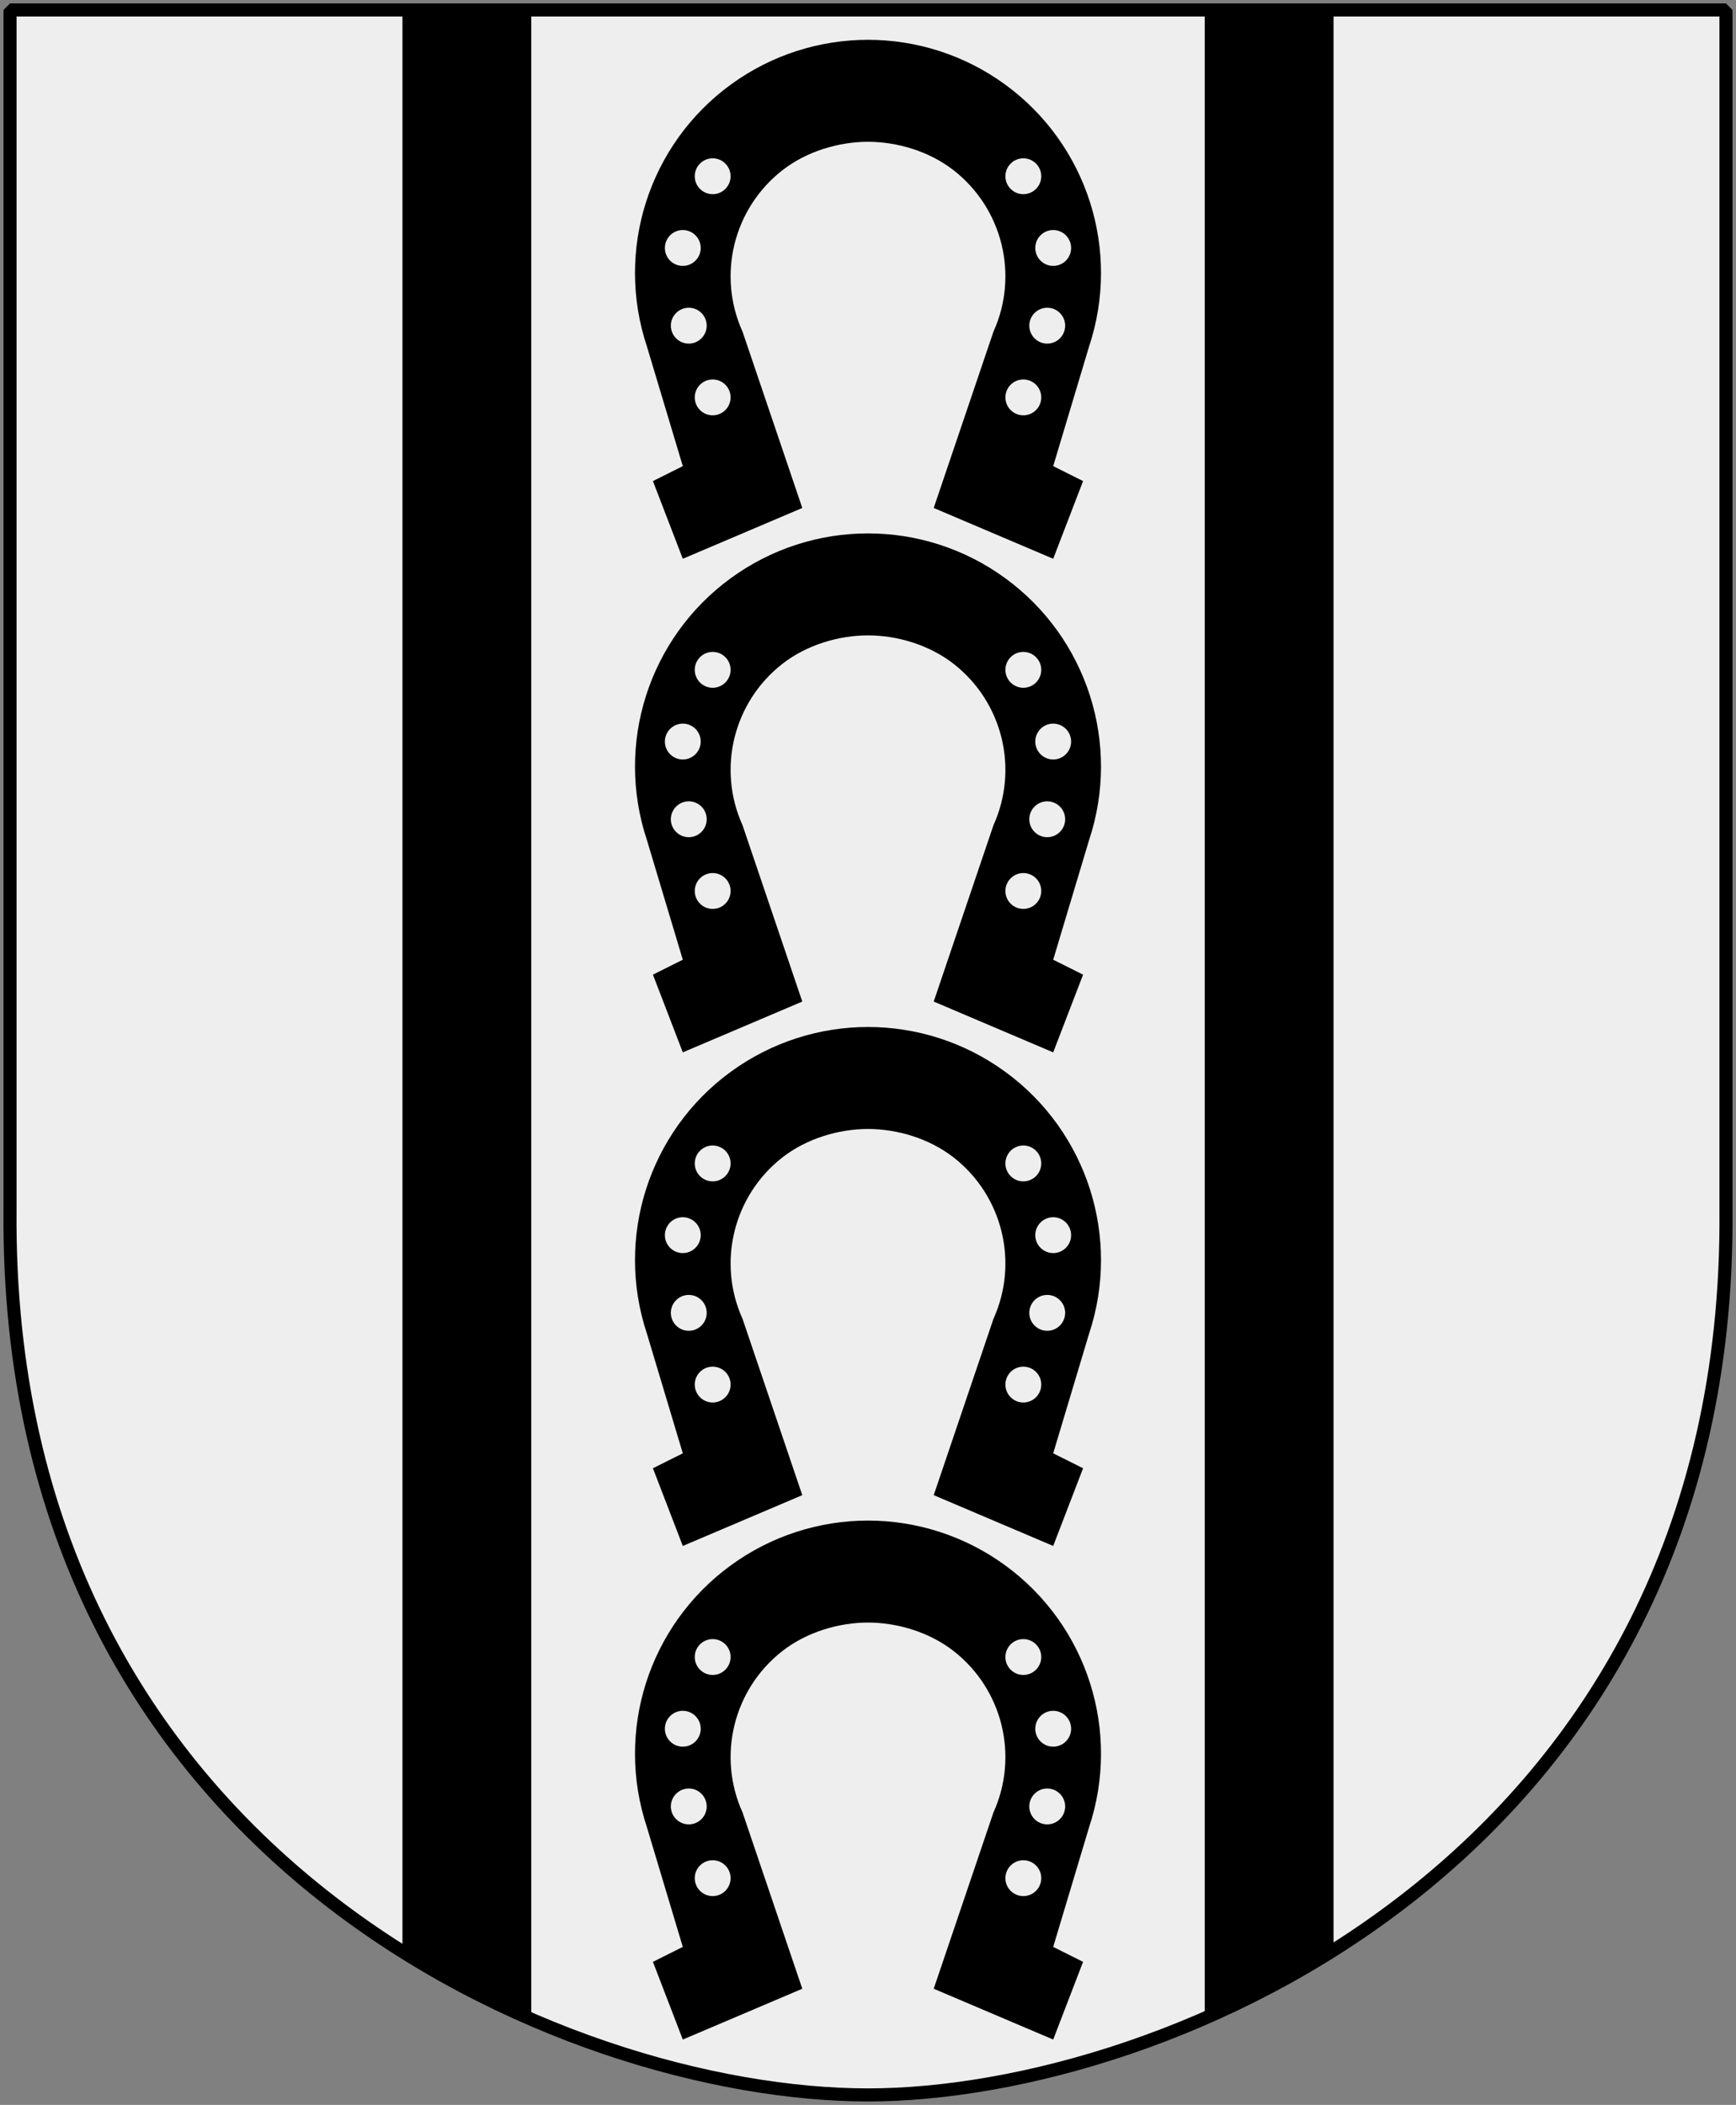 <?xml version="1.0" encoding="UTF-8" standalone="no"?>
<!-- Created with Inkscape (http://www.inkscape.org/) -->
<svg
   xmlns:dc="http://purl.org/dc/elements/1.1/"
   xmlns:cc="http://web.resource.org/cc/"
   xmlns:rdf="http://www.w3.org/1999/02/22-rdf-syntax-ns#"
   xmlns:svg="http://www.w3.org/2000/svg"
   xmlns="http://www.w3.org/2000/svg"
   xmlns:xlink="http://www.w3.org/1999/xlink"
   version="1.0"
   width="251"
   height="304.2"
   id="svg4166">
  <rect width="100%" height="100%" fill="#808080" stroke="none"/>
  <defs
     id="defs4168" />
  <path
     d="M 249.551,1.44 L 125.5,1.44 L 1.45,1.44 L 1.45,174.936 C 0.682,268.657 81.739,302.756 125.5,302.756 C 168.494,302.756 250.318,268.657 249.551,174.936 L 249.551,1.44 z "
     style="fill:#eeeeee"
     id="Shield" />
  <path
     d="M 58.188,1.438 L 58.188,282 C 64.283,285.831 70.539,289.129 76.813,291.844 L 76.813,1.438 L 58.188,1.438 z "
     id="String" />
  <use
     transform="matrix(-1,0,0,1,251,0)"
     id="String-2"
     x="0"
     y="0"
     width="251"
     height="304.2"
     xlink:href="#String" />
  <path
     d="M 249.551,1.44 L 125.5,1.44 L 1.45,1.44 L 1.45,174.936 C 0.682,268.657 81.739,302.756 125.5,302.756 C 168.494,302.756 250.318,268.657 249.551,174.936 L 249.551,1.44 z "
     style="color:#000000;fill:none;fill-opacity:0;fill-rule:nonzero;stroke:#000000;stroke-width:1.888;stroke-linecap:round;stroke-linejoin:bevel;marker:none;marker-start:none;marker-mid:none;marker-end:none;stroke-miterlimit:4;stroke-dashoffset:0;stroke-opacity:1;visibility:visible;display:block"
     id="Frame" />
  <path
     d="M 125.5,234.491 C 129.735,234.491 134.395,235.872 137.917,238.635 C 144.96,244.16 147.329,253.774 143.639,261.93 L 135.002,287.411 L 152.277,294.753 L 156.596,283.524 L 152.277,281.365 L 157.46,264.089 C 162.093,250.184 157.202,234.889 145.367,226.245 C 139.449,221.923 132.476,219.753 125.5,219.753 C 118.525,219.753 111.551,221.923 105.633,226.245 C 93.798,234.889 88.907,250.184 93.54,264.089 L 98.723,281.365 L 94.404,283.524 L 98.723,294.753 L 115.999,287.411 L 107.361,261.93 C 103.671,253.774 106.04,244.16 113.083,238.635 C 116.605,235.872 121.265,234.491 125.5,234.491 z M 103.042,236.88 C 104.472,236.88 105.633,238.041 105.633,239.471 C 105.633,240.902 104.472,242.063 103.042,242.063 C 101.611,242.063 100.451,240.902 100.451,239.471 C 100.451,238.041 101.611,236.88 103.042,236.88 z M 98.723,247.245 C 100.153,247.245 101.314,248.406 101.314,249.837 C 101.314,251.267 100.153,252.428 98.723,252.428 C 97.293,252.428 96.132,251.267 96.132,249.837 C 96.132,248.406 97.293,247.245 98.723,247.245 z M 99.587,258.474 C 101.017,258.474 102.178,259.635 102.178,261.066 C 102.178,262.496 101.017,263.657 99.587,263.657 C 98.156,263.657 96.995,262.496 96.995,261.066 C 96.995,259.635 98.156,258.474 99.587,258.474 z M 103.042,268.84 C 104.472,268.84 105.633,270.001 105.633,271.431 C 105.633,272.861 104.472,274.022 103.042,274.022 C 101.611,274.022 100.451,272.861 100.451,271.431 C 100.451,270.001 101.611,268.84 103.042,268.84 z M 147.958,236.88 C 146.528,236.88 145.367,238.041 145.367,239.471 C 145.367,240.902 146.528,242.063 147.958,242.063 C 149.389,242.063 150.55,240.902 150.55,239.471 C 150.55,238.041 149.389,236.88 147.958,236.88 z M 152.277,247.245 C 150.847,247.245 149.686,248.406 149.686,249.837 C 149.686,251.267 150.847,252.428 152.277,252.428 C 153.707,252.428 154.868,251.267 154.868,249.837 C 154.868,248.406 153.707,247.245 152.277,247.245 z M 151.413,258.474 C 149.983,258.474 148.822,259.635 148.822,261.066 C 148.822,262.496 149.983,263.657 151.413,263.657 C 152.844,263.657 154.005,262.496 154.005,261.066 C 154.005,259.635 152.844,258.474 151.413,258.474 z M 147.958,268.84 C 146.528,268.84 145.367,270.001 145.367,271.431 C 145.367,272.861 146.528,274.022 147.958,274.022 C 149.389,274.022 150.55,272.861 150.55,271.431 C 150.55,270.001 149.389,268.84 147.958,268.84 z "
     style="fill:#000000;fill-rule:evenodd"
     id="Horseshoe" />
  <use
     transform="translate(3.126579e-7,-71.333)"
     id="Horseshoe-2"
     x="0"
     y="0"
     width="251"
     height="304.2"
     xlink:href="#Horseshoe" />
  <use
     transform="translate(3.126579e-7,-142.667)"
     id="Horseshoe-3"
     x="0"
     y="0"
     width="251"
     height="304.2"
     xlink:href="#Horseshoe" />
  <use
     transform="translate(3.126579e-7,-214)"
     id="Horseshoe-4"
     x="0"
     y="0"
     width="251"
     height="304.2"
     xlink:href="#Horseshoe" />
</svg>
